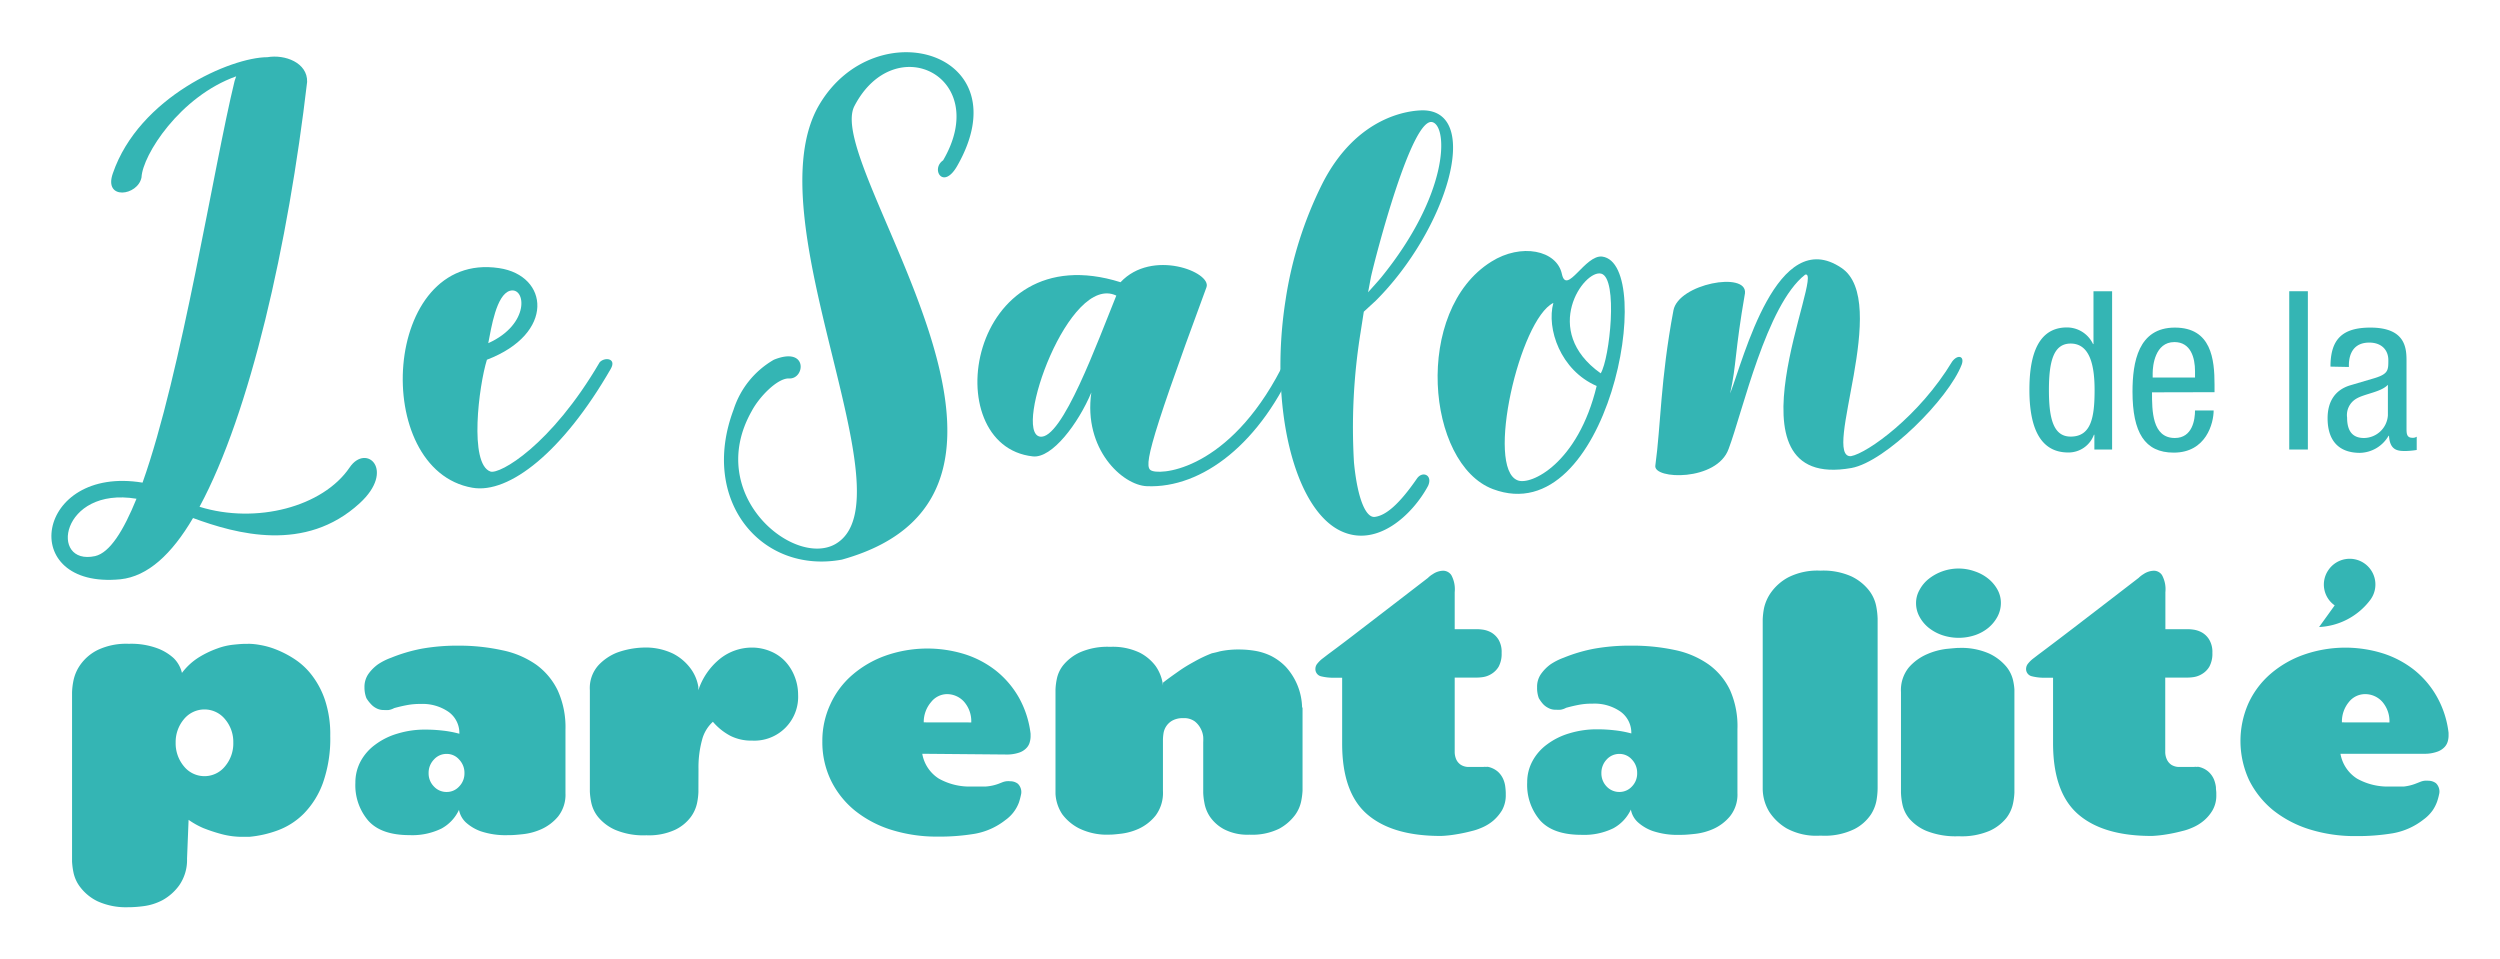 <svg id="Calque_1" data-name="Calque 1" xmlns="http://www.w3.org/2000/svg" width="338.3" height="129.79" viewBox="0 0 338.3 129.79">
  <defs>
    <style>
      .cls-1 {
        fill: #34b5b4;
      }
    </style>
  </defs>
  <g>
    <g>
      <path class="cls-1" d="M33.77,87.12a9.47,9.47,0,0,1,1.43.16,10.56,10.56,0,0,1,2.16.61,13.64,13.64,0,0,1,2.5,1.3,9.51,9.51,0,0,1,2.37,2.22A11.51,11.51,0,0,1,44,94.8a14.73,14.73,0,0,1,.69,4.77,18,18,0,0,1-1,6.4,11.53,11.53,0,0,1-2.58,4.13,9.75,9.75,0,0,1-3.54,2.27,15,15,0,0,1-3.85.87H32.9a10.91,10.91,0,0,1-3-.39,22.1,22.1,0,0,1-2.38-.79,11,11,0,0,1-2-1.12l-.21,5.25a6,6,0,0,1-1.07,3.63,6.9,6.9,0,0,1-2.27,2,7.55,7.55,0,0,1-2.47.79,16.66,16.66,0,0,1-1.74.15h-.3a9.31,9.31,0,0,1-4.24-.79,6.51,6.51,0,0,1-2.29-1.83A4.89,4.89,0,0,1,9.93,118a9.73,9.73,0,0,1-.18-1.43V93.7a9.37,9.37,0,0,1,.2-1.65,5.68,5.68,0,0,1,1-2.2,6.29,6.29,0,0,1,2.3-1.91,9,9,0,0,1,4.18-.82,10.19,10.19,0,0,1,3.9.62,6.81,6.81,0,0,1,2.17,1.32,4.1,4.1,0,0,1,1.12,2,8.5,8.5,0,0,1,2.34-2.14,13.19,13.19,0,0,1,2.45-1.17,8.88,8.88,0,0,1,2.17-.51c.66-.07,1.16-.11,1.5-.11Zm-2.2,13.37a4.75,4.75,0,0,0-1.12-3.17,3.59,3.59,0,0,0-5.56,0,4.8,4.8,0,0,0-1.12,3.17,4.85,4.85,0,0,0,1.12,3.21,3.57,3.57,0,0,0,5.56,0A4.8,4.8,0,0,0,31.57,100.49Z"/>
      <path class="cls-1" d="M49.58,94.47A4,4,0,0,1,49.32,93a3.07,3.07,0,0,1,.56-1.84,5.7,5.7,0,0,1,1.28-1.27A8.32,8.32,0,0,1,52.94,89a21.79,21.79,0,0,1,4.13-1.22,27.56,27.56,0,0,1,5-.41A27.26,27.26,0,0,1,68,88a12.23,12.23,0,0,1,4.54,1.93,9.26,9.26,0,0,1,2.93,3.5,12,12,0,0,1,1.05,5.3v8.62a4.75,4.75,0,0,1-1,3.14,6.36,6.36,0,0,1-2.25,1.71,8.27,8.27,0,0,1-2.5.68c-.81.09-1.39.13-1.73.13H68.8a10.6,10.6,0,0,1-3.77-.53,6.07,6.07,0,0,1-2-1.2,3.13,3.13,0,0,1-.92-1.69,5.53,5.53,0,0,1-2.37,2.53,9,9,0,0,1-4.31.89c-2.55,0-4.41-.64-5.58-1.94a7.38,7.38,0,0,1-1.76-5.15,6.07,6.07,0,0,1,.71-2.9,6.79,6.79,0,0,1,2-2.27,9.34,9.34,0,0,1,3-1.48,12.58,12.58,0,0,1,3.77-.54,20.08,20.08,0,0,1,2.3.13,14.46,14.46,0,0,1,2.29.43,3.51,3.51,0,0,0-1.42-2.93,6.16,6.16,0,0,0-3.83-1.1,9.27,9.27,0,0,0-1.86.16c-.53.1-1.1.23-1.71.4a2.35,2.35,0,0,1-.74.26,4.72,4.72,0,0,1-.64,0,2.1,2.1,0,0,1-1.07-.26,2.45,2.45,0,0,1-.71-.56A4.46,4.46,0,0,1,49.58,94.47ZM58,104.62a2.51,2.51,0,0,0,.72,1.81,2.31,2.31,0,0,0,1.73.74,2.25,2.25,0,0,0,1.68-.74,2.51,2.51,0,0,0,.72-1.81,2.58,2.58,0,0,0-.72-1.84,2.2,2.2,0,0,0-1.68-.76,2.26,2.26,0,0,0-1.73.76A2.58,2.58,0,0,0,58,104.62Z"/>
      <path class="cls-1" d="M94.51,106.81v.36a8.85,8.85,0,0,1-.18,1.48,4.87,4.87,0,0,1-.87,1.93,5.73,5.73,0,0,1-2.11,1.71,8.45,8.45,0,0,1-3.88.74,9.79,9.79,0,0,1-4.23-.74,6.29,6.29,0,0,1-2.3-1.73,4.63,4.63,0,0,1-.94-2,9.19,9.19,0,0,1-.18-1.45V93.4A4.61,4.61,0,0,1,81,90a7,7,0,0,1,2.47-1.68A11.43,11.43,0,0,1,87,87.63a8.57,8.57,0,0,1,4.08.82,6.83,6.83,0,0,1,2.24,1.84,5.74,5.74,0,0,1,1.18,2.65v.46a9.13,9.13,0,0,1,3-4.31,6.94,6.94,0,0,1,4.21-1.46,6.43,6.43,0,0,1,2.52.49,5.67,5.67,0,0,1,2,1.35,6.36,6.36,0,0,1,1.27,2A6.7,6.7,0,0,1,108,94a5.93,5.93,0,0,1-6.22,6.22,6.3,6.3,0,0,1-2.93-.64,8,8,0,0,1-2.38-1.91A5,5,0,0,0,95,100.13a14.07,14.07,0,0,0-.48,3.93Z"/>
      <path class="cls-1" d="M124.8,102a5,5,0,0,0,2.24,3.36,8.5,8.5,0,0,0,4.54,1.07c.72,0,1.33,0,1.84,0a6.35,6.35,0,0,0,1.68-.36l.51-.2a2.42,2.42,0,0,1,.56-.15,2.9,2.9,0,0,1,.56,0,1.68,1.68,0,0,1,1,.33,1.57,1.57,0,0,1,.46,1.35,10.09,10.09,0,0,1-.3,1.17,5.09,5.09,0,0,1-1.84,2.4,9.33,9.33,0,0,1-4.16,1.86,29.15,29.15,0,0,1-5,.38,20.57,20.57,0,0,1-6.25-.91,15,15,0,0,1-4.94-2.6,12.14,12.14,0,0,1-3.24-4.06,11.89,11.89,0,0,1-1.18-5.33,11.7,11.7,0,0,1,1.08-5,11.56,11.56,0,0,1,3-4,14.11,14.11,0,0,1,4.51-2.6,17.09,17.09,0,0,1,10.69-.18,13.4,13.4,0,0,1,4.23,2.24,12.63,12.63,0,0,1,3.09,3.63,13.22,13.22,0,0,1,1.58,4.89v.41a2.93,2.93,0,0,1-.11.71,1.77,1.77,0,0,1-.43.79,2.39,2.39,0,0,1-1,.64,5.13,5.13,0,0,1-1.79.26Zm6.63-4.24a4,4,0,0,0-1-2.83,3.11,3.11,0,0,0-2.35-1A2.77,2.77,0,0,0,126,95a4.14,4.14,0,0,0-1,2.75Z"/>
      <path class="cls-1" d="M176.26,95.74V107a9.83,9.83,0,0,1-.16,1.3,4.82,4.82,0,0,1-.86,2,6.6,6.6,0,0,1-2.14,1.84,8.28,8.28,0,0,1-4,.81,6.93,6.93,0,0,1-3.47-.74,5.42,5.42,0,0,1-1.89-1.68,4.85,4.85,0,0,1-.76-1.89,8.84,8.84,0,0,1-.16-1.35v-6.83a6.8,6.8,0,0,0,0-.74,3,3,0,0,0-.33-1.1,3,3,0,0,0-.81-1,2.44,2.44,0,0,0-1.56-.44,2.9,2.9,0,0,0-1.48.33,2.4,2.4,0,0,0-1.2,1.76,6,6,0,0,0-.07.87v6.89a5.12,5.12,0,0,1-1,3.34,6.29,6.29,0,0,1-2.24,1.76,8.09,8.09,0,0,1-2.37.68c-.75.09-1.23.13-1.43.13h-.1a8.57,8.57,0,0,1-4.26-.87,6.55,6.55,0,0,1-2.22-1.88,5.54,5.54,0,0,1-.92-2.76V93.29a8.66,8.66,0,0,1,.18-1.42,4.36,4.36,0,0,1,.92-1.92,6.4,6.4,0,0,1,2.22-1.68,9.26,9.26,0,0,1,4.08-.74,8.47,8.47,0,0,1,4,.79,6.26,6.26,0,0,1,2.15,1.81,5.74,5.74,0,0,1,1,2.66v-.41c.64-.51,1.34-1,2.09-1.53s1.36-.89,2.16-1.33A17.78,17.78,0,0,1,164,88.4c.34-.07.69-.15,1.07-.26a12.11,12.11,0,0,1,2.65-.25,13.1,13.1,0,0,1,2.12.18,8,8,0,0,1,2.16.69,7.49,7.49,0,0,1,2,1.48,8.45,8.45,0,0,1,2.2,5.5Z"/>
      <path class="cls-1" d="M178,90.49a1.11,1.11,0,0,1,.28-.71,4,4,0,0,1,.69-.67c.31-.23.63-.49,1-.76q2-1.48,4.31-3.27l4.31-3.31,4.64-3.57a3.24,3.24,0,0,1,.66-.51,2.6,2.6,0,0,1,1.43-.46,1.35,1.35,0,0,1,1.07.59,4,4,0,0,1,.46,2.32v5h3.06a6.14,6.14,0,0,1,.79.07,3.36,3.36,0,0,1,1.1.38,2.83,2.83,0,0,1,1,1,3.25,3.25,0,0,1,.4,1.76,3.67,3.67,0,0,1-.4,1.86,2.9,2.9,0,0,1-1,1,3,3,0,0,1-1.1.41,6.14,6.14,0,0,1-.79.07h-3.06v8.93q0,.61,0,1.17a2.58,2.58,0,0,0,.22,1,1.76,1.76,0,0,0,.62.71,2,2,0,0,0,1.17.28h1.89a1.23,1.23,0,0,1,.35,0,.8.8,0,0,1,.31,0,3,3,0,0,1,1.3.66,3,3,0,0,1,.71,1,3.62,3.62,0,0,1,.28,1.07,7.44,7.44,0,0,1,.06.77v.26a4.12,4.12,0,0,1-.51,2.11,5.87,5.87,0,0,1-1.18,1.4,6.13,6.13,0,0,1-1.68,1,7.3,7.3,0,0,1-1.25.41c-.53.14-1.06.26-1.61.36s-1.06.18-1.55.23-.84.07-1.05.07q-6.53,0-9.92-2.93t-3.39-9.56V91.71h-1a7,7,0,0,1-1.89-.2A1,1,0,0,1,178,90.49Z"/>
      <path class="cls-1" d="M208.23,94.47A4,4,0,0,1,208,93a3,3,0,0,1,.56-1.84,5.67,5.67,0,0,1,1.27-1.27A8.4,8.4,0,0,1,211.6,89a21.36,21.36,0,0,1,4.13-1.22,27.48,27.48,0,0,1,5.05-.41,27.17,27.17,0,0,1,5.86.59,12.23,12.23,0,0,1,4.54,1.93,9.08,9.08,0,0,1,2.93,3.5,12,12,0,0,1,1,5.3v8.62a4.7,4.7,0,0,1-1,3.14,6.24,6.24,0,0,1-2.24,1.71,8.35,8.35,0,0,1-2.5.68c-.82.09-1.4.13-1.74.13h-.25a10.6,10.6,0,0,1-3.77-.53,6,6,0,0,1-2-1.2,3.06,3.06,0,0,1-.92-1.69,5.53,5.53,0,0,1-2.37,2.53,9,9,0,0,1-4.31.89c-2.55,0-4.41-.64-5.59-1.94a7.38,7.38,0,0,1-1.76-5.15,6,6,0,0,1,.72-2.9,6.76,6.76,0,0,1,2-2.27,9.45,9.45,0,0,1,3-1.48,12.7,12.7,0,0,1,3.78-.54,19.91,19.91,0,0,1,2.29.13,14.59,14.59,0,0,1,2.3.43,3.52,3.52,0,0,0-1.43-2.93,6.13,6.13,0,0,0-3.82-1.1,9.31,9.31,0,0,0-1.87.16c-.52.1-1.09.23-1.7.4a2.44,2.44,0,0,1-.74.26,5,5,0,0,1-.64,0,2,2,0,0,1-1.07-.26,2.37,2.37,0,0,1-.72-.56A5,5,0,0,1,208.23,94.47Zm8.47,10.15a2.55,2.55,0,0,0,.71,1.81,2.35,2.35,0,0,0,1.74.74,2.29,2.29,0,0,0,1.68-.74,2.5,2.5,0,0,0,.71-1.81,2.58,2.58,0,0,0-.71-1.84,2.23,2.23,0,0,0-1.68-.76,2.3,2.3,0,0,0-1.74.76A2.62,2.62,0,0,0,216.7,104.62Z"/>
      <path class="cls-1" d="M246.28,113.08a8.39,8.39,0,0,1-4.54-1,7.16,7.16,0,0,1-2.3-2.19,6.09,6.09,0,0,1-.91-3.16V83.81a10.18,10.18,0,0,1,.17-1.48,5.84,5.84,0,0,1,1-2.22,6.82,6.82,0,0,1,2.32-2,8.73,8.73,0,0,1,4.31-.89,9.29,9.29,0,0,1,4.23.79,6.73,6.73,0,0,1,2.32,1.84,5.08,5.08,0,0,1,1,2.14,10.54,10.54,0,0,1,.2,1.71v22.79c0,.28,0,.77-.1,1.48a5.28,5.28,0,0,1-.79,2.22,5.94,5.94,0,0,1-2.25,2,9.16,9.16,0,0,1-4.51.89Z"/>
      <path class="cls-1" d="M272.59,107v.26a8.88,8.88,0,0,1-.18,1.43,4.8,4.8,0,0,1-.91,2,6.16,6.16,0,0,1-2.25,1.73,9.6,9.6,0,0,1-4.21.74,10.66,10.66,0,0,1-4.33-.71,6.21,6.21,0,0,1-2.35-1.68,4.46,4.46,0,0,1-.94-2,9.15,9.15,0,0,1-.18-1.5V93.65a4.85,4.85,0,0,1,1.07-3.34,6.89,6.89,0,0,1,2.45-1.78,9.27,9.27,0,0,1,2.63-.72c.83-.08,1.35-.13,1.55-.13h.1a9.29,9.29,0,0,1,4.16.77,6.81,6.81,0,0,1,2.27,1.73,4.52,4.52,0,0,1,.94,1.89,8.05,8.05,0,0,1,.18,1.22Zm-1.83-25.39a3.94,3.94,0,0,1-.46,1.83,5.11,5.11,0,0,1-1.23,1.51,5.74,5.74,0,0,1-1.81,1,7,7,0,0,1-4.43,0,6.13,6.13,0,0,1-1.84-1,4.88,4.88,0,0,1-1.25-1.51,3.82,3.82,0,0,1-.46-1.83,3.56,3.56,0,0,1,.46-1.76A4.77,4.77,0,0,1,261,78.33a6.52,6.52,0,0,1,6.27-1,5.8,5.8,0,0,1,1.81,1,5,5,0,0,1,1.23,1.48A3.67,3.67,0,0,1,270.76,81.57Z"/>
      <path class="cls-1" d="M274.17,90.49a1.16,1.16,0,0,1,.28-.71,4,4,0,0,1,.69-.67c.31-.23.63-.49,1-.76,1.33-1,2.76-2.08,4.31-3.27l4.31-3.31,4.64-3.57a3.54,3.54,0,0,1,.66-.51,2.62,2.62,0,0,1,1.43-.46,1.33,1.33,0,0,1,1.07.59,4,4,0,0,1,.46,2.32v5h3.06a6,6,0,0,1,.79.07,3.36,3.36,0,0,1,1.1.38,2.74,2.74,0,0,1,1,1,3.25,3.25,0,0,1,.41,1.76,3.66,3.66,0,0,1-.41,1.86,2.81,2.81,0,0,1-1,1,3,3,0,0,1-1.1.41,6,6,0,0,1-.79.07H293v8.93q0,.61,0,1.17a2.41,2.41,0,0,0,.23,1,1.74,1.74,0,0,0,.61.71,2,2,0,0,0,1.17.28h1.89a1.25,1.25,0,0,1,.36,0,.78.78,0,0,1,.3,0,2.9,2.9,0,0,1,1.3.66,3,3,0,0,1,.72,1,4.36,4.36,0,0,1,.28,1.07c0,.35.05.6.05.77v.26a4,4,0,0,1-.51,2.11,5.44,5.44,0,0,1-1.18,1.4,6.13,6.13,0,0,1-1.68,1,7,7,0,0,1-1.25.41c-.53.14-1.06.26-1.6.36s-1.07.18-1.56.23-.84.07-1,.07q-6.53,0-9.91-2.93t-3.4-9.56V91.71h-1a6.87,6.87,0,0,1-1.88-.2A1,1,0,0,1,274.17,90.49Z"/>
      <path class="cls-1" d="M316.71,102a5,5,0,0,0,2.24,3.36,8.5,8.5,0,0,0,4.54,1.07c.71,0,1.32,0,1.83,0A6.34,6.34,0,0,0,327,106l.51-.2a2.42,2.42,0,0,1,.56-.15,2.84,2.84,0,0,1,.56,0,1.72,1.72,0,0,1,1,.33,1.57,1.57,0,0,1,.46,1.35,8.5,8.5,0,0,1-.31,1.17,5.33,5.33,0,0,1-.61,1.18,5.39,5.39,0,0,1-1.22,1.22,9.33,9.33,0,0,1-4.16,1.86,29.23,29.23,0,0,1-5,.38,20.53,20.53,0,0,1-6.25-.91,15.13,15.13,0,0,1-4.95-2.6,12.39,12.39,0,0,1-3.24-4.06,12.59,12.59,0,0,1-.1-10.38,11.72,11.72,0,0,1,3-4,14,14,0,0,1,4.51-2.6,17.06,17.06,0,0,1,10.68-.18,13.45,13.45,0,0,1,4.24,2.24,12.45,12.45,0,0,1,3.08,3.63,13,13,0,0,1,1.58,4.89v.41a2.87,2.87,0,0,1-.1.71,1.87,1.87,0,0,1-.43.79,2.44,2.44,0,0,1-1,.64A5,5,0,0,1,328,102Zm6.63-4.24a4,4,0,0,0-1-2.83,3.11,3.11,0,0,0-2.35-1A2.79,2.79,0,0,0,317.85,95a4.13,4.13,0,0,0-.94,2.75Z"/>
    </g>
    <g>
      <path class="cls-1" d="M285.81,60.83h-2.4v-2h-.06a3.66,3.66,0,0,1-3.48,2.4c-3.81,0-5.25-3.39-5.25-8.46,0-3.36.54-8.46,5.07-8.46a3.9,3.9,0,0,1,3.54,2.25h.06V39.41h2.52Zm-5.61-1.75c2.79,0,3.24-2.63,3.24-6.29,0-3.12-.54-6.3-3.24-6.3-2.34,0-2.94,2.46-2.94,6.3S277.86,59.08,280.2,59.08Z"/>
      <path class="cls-1" d="M291.21,53.09c0,2.45,0,6.18,3.09,6.18,2.4,0,2.73-2.52,2.73-3.73h2.52c0,1.71-1,5.71-5.4,5.71-3.93,0-5.58-2.73-5.58-8.25,0-4,.78-8.67,5.73-8.67s5.37,4.29,5.37,7.74v1Zm5.82-2v-.87c0-1.8-.57-3.93-2.79-3.93-2.64,0-2.94,3.24-2.94,4.2v.6Z"/>
      <path class="cls-1" d="M309.78,39.41h2.52V60.83h-2.52Z"/>
      <path class="cls-1" d="M315.36,49.61c0-3.66,1.56-5.28,5.4-5.28,4.89,0,4.89,2.94,4.89,4.62v9c0,.66,0,1.29.78,1.29a.91.91,0,0,0,.6-.15v1.8a11,11,0,0,1-1.47.14c-1,0-2.16,0-2.28-2.06h-.06a4.58,4.58,0,0,1-3.87,2.31c-3,0-4.38-1.8-4.38-4.68,0-2.25,1-3.81,3-4.44l3.39-1c1.83-.57,1.83-1.08,1.83-2.43s-.9-2.37-2.58-2.37c-2.76,0-2.76,2.58-2.76,3.15v.15Zm7.77,2.46c-.93,1-3.15,1.2-4.29,1.89a2.56,2.56,0,0,0-1.23,2.55c0,1.61.57,2.76,2.28,2.76a3.28,3.28,0,0,0,3.24-3.06Z"/>
    </g>
    <g>
      <path class="cls-1" d="M36.18,7.74c2.39-.41,5.45.75,5.38,3.34C39,33,33.87,55.84,27,68.58c7.7,2.38,16.7,0,20.31-5.32,2.25-3.33,6.27.34,1.36,4.84-7.36,6.75-16.69,4.16-22.55,2C23.24,75,20,78,16.29,78.39c-14.1,1.36-11.52-15.47,3-13.08,5.31-14.92,9.6-42.65,12.46-54.37l.21-.61C24.33,13.05,19.29,21,19.15,24c-.48,2.52-5.18,3.14-3.88-.54C18.81,13.12,31.28,7.74,36.18,7.74ZM18.47,67.49c-10.29-1.7-11.86,9.13-5.59,7.76C14.86,74.78,16.7,71.85,18.47,67.49Z"/>
      <path class="cls-1" d="M82.65,49.91C76.18,61.15,68.89,66.87,63.92,66,50.09,63.6,51.65,33.9,67.53,36.28c6.74,1,7.63,8.86-1.64,12.4-1.09,3.48-2.45,14.11.48,15.13,1.23.41,8.17-3.48,14.78-14.79C81.83,48.28,83.47,48.48,82.65,49.91ZM69,39.35c-1.84.55-2.52,5-2.93,7.09C71.82,43.85,71.14,38.74,69,39.35Z"/>
      <path class="cls-1" d="M129.53,22.45c-1.91,3.34-3.61.41-1.91-.75,6.61-11.31-6.54-17.85-12-7.35-4.29,8.24,31.55,52.12-1.7,61.38-10.9,2-19.28-8-14.65-20.3a12,12,0,0,1,5.45-6.75c4.7-1.9,4.22,2.73,2,2.53-1.57,0-4,2.52-5,4.42-6.4,11.31,5.66,21.19,11.31,18,10.5-6-11.37-44.15-2.11-59.55C118.56,1.33,138.32,7.06,129.53,22.45Z"/>
      <path class="cls-1" d="M163.26,38.87c-8.59,23.24-8.45,24.53-7.29,24.87,1.91.55,11.1-.75,18-15.06.48-1,2-1.09,1.5,0-4.77,11.31-12.81,17.44-20.3,17.11-3.27-.14-8.59-5-7.49-12.68-1.78,4.23-5.32,8.93-7.91,8.65-13.15-1.43-8.92-30.11,11.86-23.57C155.9,33.63,164,36.83,163.26,38.87ZM151.06,40c-6.4-3.06-14,18.4-10.35,19.08C143.7,59.65,148.61,46,151.06,40Z"/>
      <path class="cls-1" d="M191.74,64.76c.75-1.09,2.18-.47,1.5,1-2.05,3.81-6.81,8.38-11.72,6.13-6.4-2.93-9.81-16.9-7.56-31.27a52.57,52.57,0,0,1,5-15.81c4.63-9.06,11.65-9.88,13.63-9.88,8,.14,3.2,16.15-6.41,25.75l-1.63,1.5L184.11,45a80.71,80.71,0,0,0-.89,17.58c.48,5,1.64,7.57,2.86,7.36C187.52,69.74,189.29,68.31,191.74,64.76Zm-6.61-25.21c.61-.68,1.23-1.36,1.77-2,9.13-11.24,9.06-20.23,7-21-2.79-1.09-7.77,18.19-8.38,20.91Z"/>
      <path class="cls-1" d="M216.81,34.72c7.43,1,.82,37.33-14.78,31.47C193,62.79,191.2,42,201.82,35.4c4-2.52,8.86-1.57,9.54,1.7C212,40,214.5,34.44,216.81,34.72Zm-.75,17.51c-4.9-2.12-6.81-7.77-5.86-11.24C205.64,43.23,201,63.33,205.37,65,207.14,65.72,213.54,62.72,216.06,52.23Zm.55-1.71c1.22-2,2.38-12.87.07-13.49S208.43,44.73,216.61,50.52Z"/>
      <path class="cls-1" d="M234.12,53.25c1.84-4.7,6.34-22.89,15.06-17,6.74,4.49-2.73,25.75,1.29,25.48,2.25-.41,9.27-5.45,13.7-12.81.75-1,1.7-.75,1.29.41-1.77,4.63-10.29,13.15-14.92,14-18.06,3.21-3.48-27.11-6.27-26.16-5.24,4.09-8.45,18.53-10.35,23.57C232.35,65.17,223.7,64.9,224,63c.75-5.45.68-11.58,2.45-21,.68-3.61,10-5.32,9.68-2.32C234.73,47.73,235,49.3,234.12,53.25Z"/>
    </g>
    <path class="cls-1" d="M315.93,81.92a3.44,3.44,0,0,1-.85-4.78,3.48,3.48,0,1,1,5.65,4.06,9.21,9.21,0,0,1-6.91,3.65Z"/>
  </g>
</svg>
